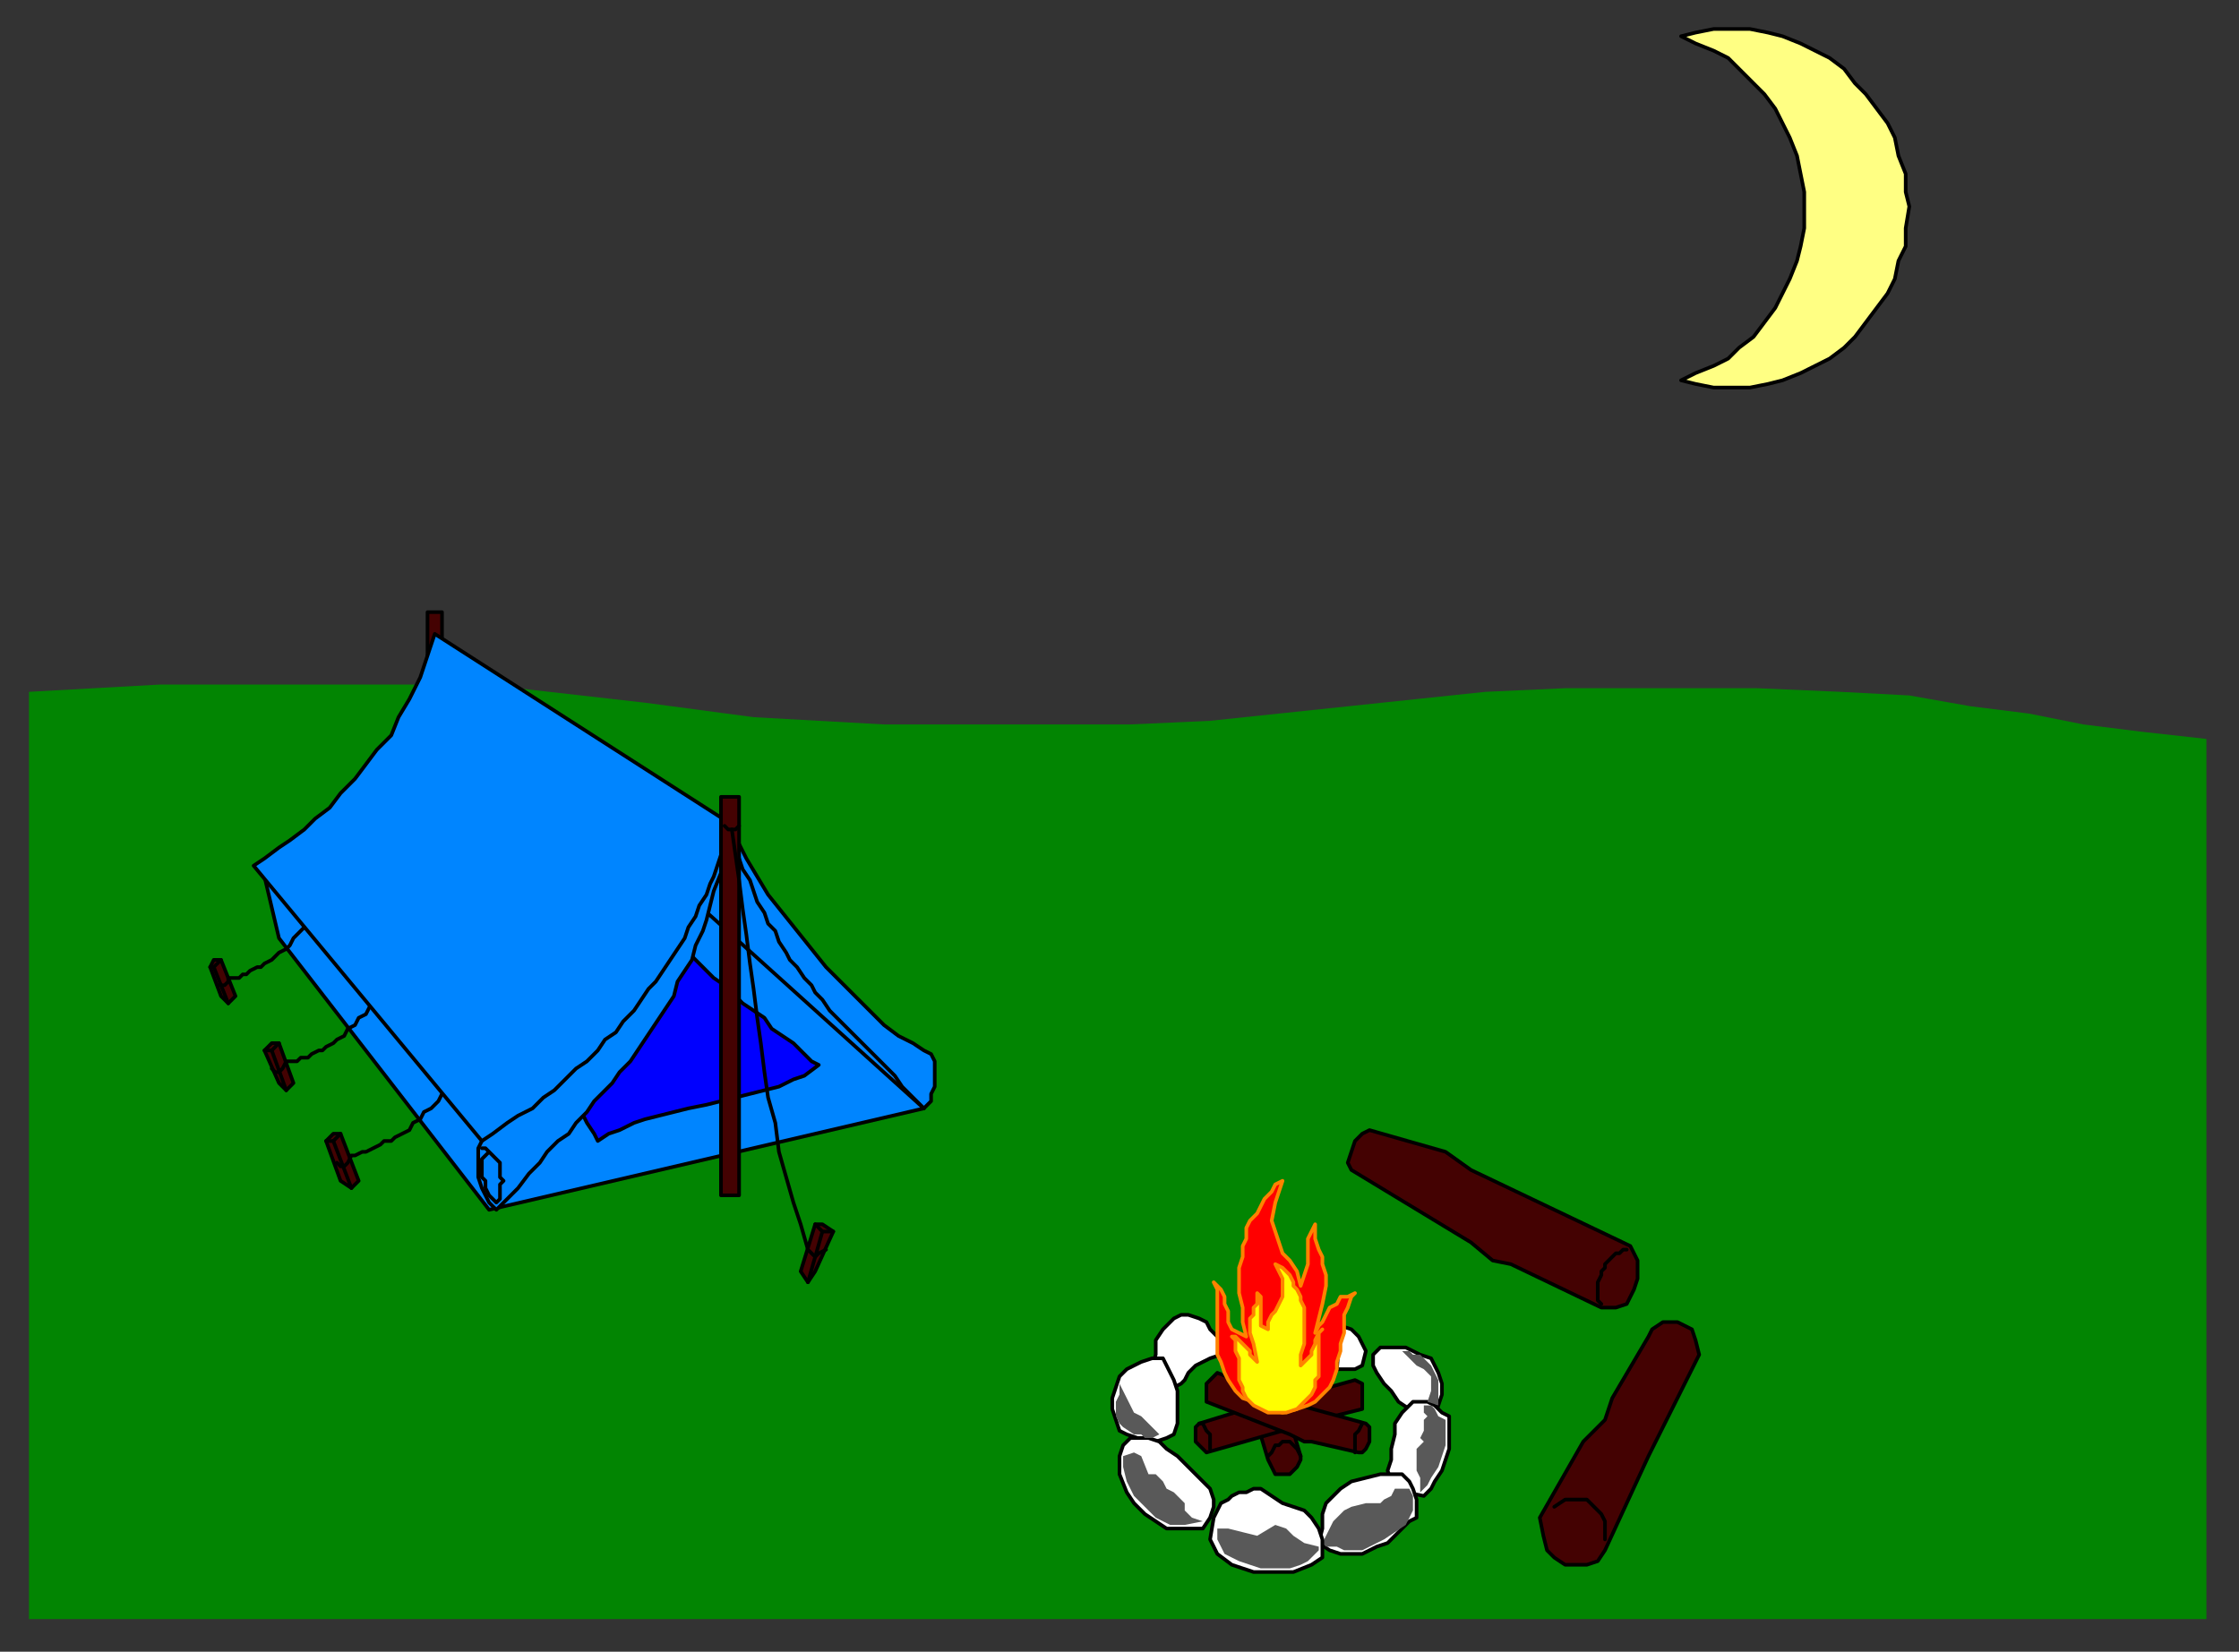<?xml version="1.0" encoding="UTF-8" standalone="no"?>
<svg
   xmlns:dc="http://purl.org/dc/elements/1.1/"
   xmlns:cc="http://creativecommons.org/ns#"
   xmlns:rdf="http://www.w3.org/1999/02/22-rdf-syntax-ns#"
   xmlns:svg="http://www.w3.org/2000/svg"
   xmlns="http://www.w3.org/2000/svg"
   xmlns:sodipodi="http://sodipodi.sourceforge.net/DTD/sodipodi-0.dtd"
   xmlns:inkscape="http://www.inkscape.org/namespaces/inkscape"
   version="1.0"
   width="163.512mm"
   height="120.65mm"
   id="svg113"
   sodipodi:docname="BCKLC041.WMF">
  <rect width="100%" height="100%" fill="#333333" stroke="none"/>
  <sodipodi:namedview
     pagecolor="#ffffff"
     bordercolor="#666666"
     borderopacity="1"
     objecttolerance="10"
     gridtolerance="10"
     guidetolerance="10"
     inkscape:pageopacity="0"
     inkscape:pageshadow="2"
     inkscape:window-width="640"
     inkscape:window-height="480"
     id="namedview115" />
  <defs
     id="defs3">
    <pattern
       id="WMFhbasepattern"
       patternUnits="userSpaceOnUse"
       width="6"
       height="6"
       x="0"
       y="0" />
  </defs>
  <path
     style="fill:#028502;fill-rule:evenodd;fill-opacity:1;stroke:none;"
     d="  M 8,191   L 26,190   L 44,189   L 62,189   L 80,189   L 98,189   L 116,189   L 134,189   L 178,194   L 193,196   L 208,198   L 226,199   L 244,200   L 265,200   L 287,200   L 312,200   L 334,199   L 353,197   L 372,195   L 391,193   L 410,191   L 432,190   L 457,190   L 485,190   L 508,191   L 527,192   L 544,195   L 560,197   L 575,200   L 591,202   L 609,204   L 609,447   L 8,447   L 8,191  z "
     id="path5" />
  <path
     style="fill:#ffff83;fill-rule:evenodd;fill-opacity:1;stroke:#000000;stroke-width:1px;stroke-linecap:round;stroke-linejoin:round;stroke-miterlimit:4;stroke-dasharray:none;stroke-opacity:1;"
     d="  M 464,105   L 468,103   L 473,101   L 477,99   L 480,96   L 484,93   L 487,89   L 490,85   L 492,81   L 494,77   L 496,72   L 497,68   L 498,63   L 498,57   L 498,53   L 497,48   L 496,43   L 494,38   L 492,34   L 490,30   L 487,26   L 484,23   L 480,19   L 477,16   L 473,14   L 468,12   L 464,10   L 468,9   L 473,8   L 478,8   L 483,8   L 488,9   L 492,10   L 497,12   L 501,14   L 505,16   L 509,19   L 512,23   L 515,26   L 518,30   L 521,34   L 523,38   L 524,43   L 526,48   L 526,53   L 527,57   L 526,63   L 526,68   L 524,72   L 523,77   L 521,81   L 518,85   L 515,89   L 512,93   L 509,96   L 505,99   L 501,101   L 497,103   L 492,105   L 488,106   L 483,107   L 478,107   L 473,107   L 468,106   L 464,105  z "
     id="path7" />
  <path
     style="fill:#440202;fill-rule:evenodd;fill-opacity:1;stroke:#000000;stroke-width:1px;stroke-linecap:round;stroke-linejoin:round;stroke-miterlimit:4;stroke-dasharray:none;stroke-opacity:1;"
     d="  M 122,169   L 118,169   L 118,184   L 122,184   L 122,169  z "
     id="path9" />
  <path
     style="fill:#0085ff;fill-rule:evenodd;fill-opacity:1;stroke:#000000;stroke-width:1px;stroke-linecap:round;stroke-linejoin:round;stroke-miterlimit:4;stroke-dasharray:none;stroke-opacity:1;"
     d="  M 202,227   L 203,231   L 206,237   L 209,242   L 212,247   L 216,252   L 220,257   L 224,262   L 228,267   L 232,271   L 236,275   L 240,279   L 244,283   L 248,286   L 252,288   L 255,290   L 257,291   L 258,293   L 258,296   L 258,298   L 258,300   L 257,302   L 257,304   L 256,305   L 255,306   L 135,334   L 77,259   L 73,242   L 202,227  z "
     id="path11" />
  <path
     style="fill:none;stroke:#000000;stroke-width:1px;stroke-linecap:round;stroke-linejoin:round;stroke-miterlimit:4;stroke-dasharray:none;stroke-opacity:1;"
     d="  M 255,306   L 193,250  "
     id="path13" />
  <path
     style="fill:#0000ff;fill-rule:evenodd;fill-opacity:1;stroke:#000000;stroke-width:1px;stroke-linecap:round;stroke-linejoin:round;stroke-miterlimit:4;stroke-dasharray:none;stroke-opacity:1;"
     d="  M 150,297   L 152,300   L 154,302   L 156,304   L 159,306   L 161,308   L 162,310   L 164,313   L 165,315   L 168,313   L 171,312   L 175,310   L 178,309   L 182,308   L 186,307   L 190,306   L 195,305   L 199,304   L 203,303   L 207,302   L 211,301   L 215,300   L 219,298   L 222,297   L 226,294   L 224,293   L 221,290   L 219,288   L 216,286   L 213,284   L 211,281   L 208,279   L 205,277   L 202,274   L 200,272   L 197,270   L 195,268   L 192,265   L 190,263   L 188,260   L 186,257   L 150,297  z "
     id="path15" />
  <path
     style="fill:#0085ff;fill-rule:evenodd;fill-opacity:1;stroke:#000000;stroke-width:1px;stroke-linecap:round;stroke-linejoin:round;stroke-miterlimit:4;stroke-dasharray:none;stroke-opacity:1;"
     d="  M 201,227   L 201,232   L 200,237   L 199,241   L 197,246   L 196,250   L 195,254   L 194,257   L 192,261   L 191,265   L 189,268   L 187,271   L 186,275   L 184,278   L 182,281   L 180,284   L 178,287   L 176,290   L 174,293   L 171,296   L 169,299   L 167,301   L 164,304   L 162,307   L 159,310   L 157,313   L 154,315   L 151,318   L 149,321   L 146,324   L 143,328   L 140,331   L 137,334   L 135,332   L 134,330   L 133,328   L 132,325   L 132,322   L 132,320   L 132,317   L 133,315   L 201,227  z "
     id="path17" />
  <path
     style="fill:none;stroke:#000000;stroke-width:1px;stroke-linecap:round;stroke-linejoin:round;stroke-miterlimit:4;stroke-dasharray:none;stroke-opacity:1;"
     d="  M 133,317   L 134,317   L 135,318   L 136,319   L 137,320   L 138,321   L 138,322   L 138,324   L 138,325   L 139,326   L 138,327   L 138,328   L 138,329   L 138,330   L 138,331   L 137,332   L 136,331   L 135,330   L 134,328   L 134,326   L 133,325   L 133,323   L 133,321   L 133,320   L 135,318  "
     id="path19" />
  <path
     style="fill:none;stroke:#000000;stroke-width:1px;stroke-linecap:round;stroke-linejoin:round;stroke-miterlimit:4;stroke-dasharray:none;stroke-opacity:1;"
     d="  M 202,227   L 202,230   L 203,234   L 204,237   L 205,240   L 207,243   L 208,246   L 209,249   L 211,252   L 212,255   L 214,257   L 215,260   L 217,263   L 218,265   L 220,267   L 222,270   L 224,272   L 225,274   L 227,276   L 229,279   L 231,281   L 233,283   L 235,285   L 237,287   L 239,289   L 241,291   L 243,293   L 245,295   L 247,297   L 249,300   L 251,302   L 253,304   L 255,306  "
     id="path21" />
  <path
     style="fill:#0085ff;fill-rule:evenodd;fill-opacity:1;stroke:#000000;stroke-width:1px;stroke-linecap:round;stroke-linejoin:round;stroke-miterlimit:4;stroke-dasharray:none;stroke-opacity:1;"
     d="  M 133,315   L 136,313   L 140,310   L 143,308   L 147,306   L 150,303   L 153,301   L 156,298   L 159,295   L 162,293   L 165,290   L 167,287   L 170,285   L 172,282   L 175,279   L 177,276   L 179,273   L 181,271   L 183,268   L 185,265   L 187,262   L 189,259   L 190,256   L 192,253   L 193,250   L 195,247   L 196,244   L 197,242   L 198,239   L 199,236   L 200,233   L 201,230   L 201,227   L 120,175   L 118,181   L 116,187   L 113,193   L 110,198   L 108,203   L 104,207   L 101,211   L 98,215   L 94,219   L 91,223   L 87,226   L 84,229   L 80,232   L 77,234   L 73,237   L 70,239   L 133,315  z "
     id="path23" />
  <path
     style="fill:#440202;fill-rule:evenodd;fill-opacity:1;stroke:#000000;stroke-width:1px;stroke-linecap:round;stroke-linejoin:round;stroke-miterlimit:4;stroke-dasharray:none;stroke-opacity:1;"
     d="  M 204,220   L 199,220   L 199,330   L 204,330   L 204,220  z "
     id="path25" />
  <path
     style="fill:#440202;fill-rule:evenodd;fill-opacity:1;stroke:#000000;stroke-width:1px;stroke-linecap:round;stroke-linejoin:round;stroke-miterlimit:4;stroke-dasharray:none;stroke-opacity:1;"
     d="  M 225,351   L 223,354   L 221,351   L 225,338   L 227,338   L 230,340   L 225,351  z "
     id="path27" />
  <path
     style="fill:none;stroke:#000000;stroke-width:1px;stroke-linecap:round;stroke-linejoin:round;stroke-miterlimit:4;stroke-dasharray:none;stroke-opacity:1;"
     d="  M 225,338   L 227,340   L 230,340  "
     id="path29" />
  <path
     style="fill:none;stroke:#000000;stroke-width:1px;stroke-linecap:round;stroke-linejoin:round;stroke-miterlimit:4;stroke-dasharray:none;stroke-opacity:1;"
     d="  M 227,340   L 223,354  "
     id="path31" />
  <path
     style="fill:none;stroke:#000000;stroke-width:1px;stroke-linecap:round;stroke-linejoin:round;stroke-miterlimit:4;stroke-dasharray:none;stroke-opacity:1;"
     d="  M 202,229   L 203,236   L 204,243   L 205,251   L 206,258   L 207,266   L 208,273   L 209,281   L 210,288   L 211,296   L 212,303   L 214,310   L 215,318   L 217,325   L 219,332   L 221,338   L 223,345   L 224,346   L 225,347   L 226,346   L 228,345  "
     id="path33" />
  <path
     style="fill:none;stroke:#000000;stroke-width:1px;stroke-linecap:round;stroke-linejoin:round;stroke-miterlimit:4;stroke-dasharray:none;stroke-opacity:1;"
     d="  M 204,228   L 203,229   L 202,229   L 201,229   L 200,228  "
     id="path35" />
  <path
     style="fill:#440202;fill-rule:evenodd;fill-opacity:1;stroke:#000000;stroke-width:1px;stroke-linecap:round;stroke-linejoin:round;stroke-miterlimit:4;stroke-dasharray:none;stroke-opacity:1;"
     d="  M 94,326   L 97,328   L 99,326   L 94,313   L 92,313   L 90,315   L 94,326  z "
     id="path37" />
  <path
     style="fill:none;stroke:#000000;stroke-width:1px;stroke-linecap:round;stroke-linejoin:round;stroke-miterlimit:4;stroke-dasharray:none;stroke-opacity:1;"
     d="  M 94,313   L 92,315   L 90,315  "
     id="path39" />
  <path
     style="fill:none;stroke:#000000;stroke-width:1px;stroke-linecap:round;stroke-linejoin:round;stroke-miterlimit:4;stroke-dasharray:none;stroke-opacity:1;"
     d="  M 92,315   L 97,328  "
     id="path41" />
  <path
     style="fill:none;stroke:#000000;stroke-width:1px;stroke-linecap:round;stroke-linejoin:round;stroke-miterlimit:4;stroke-dasharray:none;stroke-opacity:1;"
     d="  M 93,321   L 94,322   L 95,322   L 96,321   L 97,319   L 98,319   L 100,318   L 101,318   L 103,317   L 105,316   L 106,315   L 108,315   L 109,314   L 111,313   L 113,312   L 114,310   L 116,309   L 117,307   L 119,306   L 121,304   L 122,302  "
     id="path43" />
  <path
     style="fill:#440202;fill-rule:evenodd;fill-opacity:1;stroke:#000000;stroke-width:1px;stroke-linecap:round;stroke-linejoin:round;stroke-miterlimit:4;stroke-dasharray:none;stroke-opacity:1;"
     d="  M 77,299   L 79,301   L 81,299   L 77,288   L 75,288   L 73,290   L 77,299  z "
     id="path45" />
  <path
     style="fill:none;stroke:#000000;stroke-width:1px;stroke-linecap:round;stroke-linejoin:round;stroke-miterlimit:4;stroke-dasharray:none;stroke-opacity:1;"
     d="  M 77,288   L 75,290   L 73,290  "
     id="path47" />
  <path
     style="fill:none;stroke:#000000;stroke-width:1px;stroke-linecap:round;stroke-linejoin:round;stroke-miterlimit:4;stroke-dasharray:none;stroke-opacity:1;"
     d="  M 75,290   L 79,301  "
     id="path49" />
  <path
     style="fill:none;stroke:#000000;stroke-width:1px;stroke-linecap:round;stroke-linejoin:round;stroke-miterlimit:4;stroke-dasharray:none;stroke-opacity:1;"
     d="  M 75,295   L 76,296   L 77,296   L 78,295   L 79,293   L 80,293   L 82,293   L 83,292   L 85,292   L 86,291   L 88,290   L 89,290   L 90,289   L 92,288   L 93,287   L 95,286   L 96,284   L 98,283   L 99,281   L 101,280   L 102,278  "
     id="path51" />
  <path
     style="fill:#440202;fill-rule:evenodd;fill-opacity:1;stroke:#000000;stroke-width:1px;stroke-linecap:round;stroke-linejoin:round;stroke-miterlimit:4;stroke-dasharray:none;stroke-opacity:1;"
     d="  M 61,275   L 63,277   L 65,275   L 61,265   L 59,265   L 58,267   L 61,275  z "
     id="path53" />
  <path
     style="fill:none;stroke:#000000;stroke-width:1px;stroke-linecap:round;stroke-linejoin:round;stroke-miterlimit:4;stroke-dasharray:none;stroke-opacity:1;"
     d="  M 61,265   L 59,267   L 58,267  "
     id="path55" />
  <path
     style="fill:none;stroke:#000000;stroke-width:1px;stroke-linecap:round;stroke-linejoin:round;stroke-miterlimit:4;stroke-dasharray:none;stroke-opacity:1;"
     d="  M 59,267   L 63,277  "
     id="path57" />
  <path
     style="fill:none;stroke:#000000;stroke-width:1px;stroke-linecap:round;stroke-linejoin:round;stroke-miterlimit:4;stroke-dasharray:none;stroke-opacity:1;"
     d="  M 60,272   L 61,272   L 62,272   L 63,271   L 63,270   L 64,270   L 66,270   L 67,269   L 68,269   L 69,268   L 71,267   L 72,267   L 73,266   L 75,265   L 76,264   L 77,263   L 79,262   L 80,261   L 81,259   L 82,258   L 84,256  "
     id="path59" />
  <path
     style="fill:#ffffff;fill-rule:evenodd;fill-opacity:1;stroke:#000000;stroke-width:1px;stroke-linecap:round;stroke-linejoin:round;stroke-miterlimit:4;stroke-dasharray:none;stroke-opacity:1;"
     d="  M 324,383   L 326,382   L 327,381   L 328,379   L 329,378   L 330,377   L 332,376   L 334,375   L 337,374   L 337,371   L 336,369   L 334,367   L 333,365   L 331,364   L 328,363   L 326,363   L 324,364   L 321,367   L 319,370   L 319,374   L 318,377   L 319,379   L 320,381   L 321,382   L 324,383  z "
     id="path61" />
  <path
     style="fill:#ffffff;fill-rule:evenodd;fill-opacity:1;stroke:#000000;stroke-width:1px;stroke-linecap:round;stroke-linejoin:round;stroke-miterlimit:4;stroke-dasharray:none;stroke-opacity:1;"
     d="  M 377,373   L 376,371   L 375,369   L 373,367   L 370,366   L 369,378   L 371,378   L 373,378   L 374,378   L 376,377   L 377,373  z "
     id="path63" />
  <path
     style="fill:#440202;fill-rule:evenodd;fill-opacity:1;stroke:#000000;stroke-width:1px;stroke-linecap:round;stroke-linejoin:round;stroke-miterlimit:4;stroke-dasharray:none;stroke-opacity:1;"
     d="  M 347,393   L 350,403   L 351,405   L 352,407   L 353,407   L 355,407   L 356,407   L 357,406   L 358,405   L 359,403   L 359,402   L 356,392   L 347,393  z "
     id="path65" />
  <path
     style="fill:none;stroke:#000000;stroke-width:1px;stroke-linecap:round;stroke-linejoin:round;stroke-miterlimit:4;stroke-dasharray:none;stroke-opacity:1;"
     d="  M 359,402   L 358,400   L 357,399   L 356,398   L 354,398   L 353,399   L 352,399   L 351,401   L 350,402  "
     id="path67" />
  <path
     style="fill:#440202;fill-rule:evenodd;fill-opacity:1;stroke:#000000;stroke-width:1px;stroke-linecap:round;stroke-linejoin:round;stroke-miterlimit:4;stroke-dasharray:none;stroke-opacity:1;"
     d="  M 376,389   L 372,390   L 368,391   L 333,401   L 332,400   L 331,399   L 330,398   L 330,397   L 330,395   L 330,394   L 331,393   L 344,389   L 346,388   L 349,388   L 374,381   L 376,382   L 376,384   L 376,385   L 376,386   L 376,388   L 376,389  z "
     id="path69" />
  <path
     style="fill:#440202;fill-rule:evenodd;fill-opacity:1;stroke:#000000;stroke-width:1px;stroke-linecap:round;stroke-linejoin:round;stroke-miterlimit:4;stroke-dasharray:none;stroke-opacity:1;"
     d="  M 336,379   L 351,385   L 355,387   L 377,393   L 378,394   L 378,396   L 378,397   L 378,398   L 377,400   L 376,401   L 375,401   L 362,398   L 360,398   L 356,396   L 333,387   L 333,386   L 333,384   L 333,383   L 333,382   L 334,381   L 335,380   L 336,379  z "
     id="path71" />
  <path
     style="fill:none;stroke:#000000;stroke-width:1px;stroke-linecap:round;stroke-linejoin:round;stroke-miterlimit:4;stroke-dasharray:none;stroke-opacity:1;"
     d="  M 331,393   L 332,393   L 333,395   L 334,396   L 334,397   L 334,398   L 334,399   L 334,400  "
     id="path73" />
  <path
     style="fill:none;stroke:#000000;stroke-width:1px;stroke-linecap:round;stroke-linejoin:round;stroke-miterlimit:4;stroke-dasharray:none;stroke-opacity:1;"
     d="  M 374,401   L 374,400   L 374,399   L 374,398   L 374,397   L 374,396   L 375,395   L 376,393  "
     id="path75" />
  <path
     style="fill:#ff0000;fill-rule:evenodd;fill-opacity:1;stroke:#ff8300;stroke-width:1px;stroke-linecap:round;stroke-linejoin:round;stroke-miterlimit:4;stroke-dasharray:none;stroke-opacity:1;"
     d="  M 354,390   L 358,389   L 361,388   L 363,387   L 365,385   L 367,383   L 368,381   L 369,378   L 369,376   L 370,373   L 370,371   L 371,368   L 371,366   L 371,363   L 372,361   L 373,358   L 374,357   L 372,358   L 370,358   L 369,360   L 367,361   L 366,363   L 365,365   L 364,366   L 363,368   L 365,360   L 366,355   L 366,352   L 365,349   L 365,347   L 364,345   L 363,342   L 363,338   L 362,340   L 361,342   L 361,344   L 361,345   L 361,347   L 361,349   L 360,352   L 359,355   L 358,351   L 356,348   L 354,346   L 353,343   L 352,340   L 351,337   L 352,332   L 354,326   L 352,327   L 351,329   L 349,331   L 348,333   L 347,335   L 345,337   L 344,339   L 344,342   L 343,344   L 343,347   L 342,350   L 342,354   L 342,357   L 343,361   L 343,365   L 344,369   L 342,368   L 340,367   L 339,365   L 339,362   L 338,360   L 338,358   L 337,356   L 335,354   L 336,356   L 336,358   L 336,360   L 336,363   L 336,365   L 336,368   L 336,371   L 336,374   L 337,376   L 338,379   L 339,381   L 341,384   L 343,386   L 346,387   L 350,389   L 354,390  z "
     id="path77" />
  <path
     style="fill:#ffff00;fill-rule:evenodd;fill-opacity:1;stroke:#ff8300;stroke-width:1px;stroke-linecap:round;stroke-linejoin:round;stroke-miterlimit:4;stroke-dasharray:none;stroke-opacity:1;"
     d="  M 352,390   L 350,390   L 348,389   L 346,388   L 345,387   L 344,386   L 343,384   L 343,383   L 342,381   L 342,379   L 342,378   L 342,376   L 342,375   L 341,373   L 341,372   L 341,370   L 340,369   L 341,369   L 342,370   L 343,371   L 344,372   L 345,373   L 345,374   L 346,375   L 347,376   L 346,371   L 345,368   L 345,366   L 345,364   L 346,363   L 346,361   L 347,360   L 347,357   L 348,358   L 348,359   L 348,360   L 348,361   L 348,362   L 348,364   L 348,366   L 350,367   L 350,365   L 351,363   L 352,362   L 353,360   L 354,358   L 354,356   L 354,353   L 352,349   L 354,350   L 355,351   L 356,352   L 357,354   L 357,355   L 358,356   L 359,358   L 359,359   L 360,361   L 360,363   L 360,365   L 360,367   L 360,369   L 360,371   L 359,374   L 359,377   L 360,376   L 361,375   L 362,374   L 362,373   L 363,371   L 363,370   L 364,368   L 365,367   L 364,368   L 364,370   L 364,371   L 364,373   L 364,374   L 364,376   L 364,378   L 364,380   L 363,381   L 363,383   L 362,385   L 361,386   L 359,388   L 358,389   L 355,390   L 352,390  z "
     id="path79" />
  <path
     style="fill:#ffffff;fill-rule:evenodd;fill-opacity:1;stroke:#000000;stroke-width:1px;stroke-linecap:round;stroke-linejoin:round;stroke-miterlimit:4;stroke-dasharray:none;stroke-opacity:1;"
     d="  M 321,375   L 318,375   L 315,376   L 313,377   L 311,378   L 309,380   L 308,383   L 307,386   L 307,389   L 308,392   L 309,395   L 311,396   L 314,397   L 317,398   L 319,398   L 322,397   L 324,396   L 325,393   L 325,390   L 325,387   L 325,384   L 324,381   L 323,379   L 322,377   L 321,375  z "
     id="path81" />
  <path
     style="fill:#ffffff;fill-rule:evenodd;fill-opacity:1;stroke:#000000;stroke-width:1px;stroke-linecap:round;stroke-linejoin:round;stroke-miterlimit:4;stroke-dasharray:none;stroke-opacity:1;"
     d="  M 309,407   L 311,412   L 313,415   L 316,418   L 319,420   L 322,422   L 325,422   L 328,422   L 332,422   L 334,419   L 335,416   L 335,414   L 334,411   L 332,409   L 330,407   L 328,405   L 325,402   L 322,400   L 320,398   L 317,397   L 314,397   L 312,397   L 310,399   L 309,402   L 309,407  z "
     id="path83" />
  <path
     style="fill:#ffffff;fill-rule:evenodd;fill-opacity:1;stroke:#000000;stroke-width:1px;stroke-linecap:round;stroke-linejoin:round;stroke-miterlimit:4;stroke-dasharray:none;stroke-opacity:1;"
     d="  M 396,391   L 397,388   L 398,385   L 398,382   L 397,379   L 396,377   L 395,375   L 392,374   L 390,373   L 388,372   L 385,372   L 383,372   L 381,372   L 380,373   L 379,374   L 379,376   L 379,377   L 380,379   L 382,382   L 384,384   L 386,387   L 389,389   L 391,390   L 394,391   L 396,391  z "
     id="path85" />
  <path
     style="fill:#ffffff;fill-rule:evenodd;fill-opacity:1;stroke:#000000;stroke-width:1px;stroke-linecap:round;stroke-linejoin:round;stroke-miterlimit:4;stroke-dasharray:none;stroke-opacity:1;"
     d="  M 393,413   L 395,411   L 396,409   L 398,406   L 399,403   L 400,400   L 400,397   L 400,394   L 400,391   L 398,390   L 396,388   L 394,387   L 392,387   L 390,387   L 389,388   L 387,390   L 385,393   L 385,396   L 384,400   L 384,403   L 383,406   L 384,409   L 385,411   L 388,412   L 393,413  z "
     id="path87" />
  <path
     style="fill:#ffffff;fill-rule:evenodd;fill-opacity:1;stroke:#000000;stroke-width:1px;stroke-linecap:round;stroke-linejoin:round;stroke-miterlimit:4;stroke-dasharray:none;stroke-opacity:1;"
     d="  M 364,426   L 365,422   L 365,418   L 366,415   L 368,413   L 370,411   L 373,409   L 377,408   L 381,407   L 385,407   L 387,407   L 389,409   L 390,411   L 391,414   L 391,416   L 391,419   L 389,420   L 386,423   L 383,426   L 380,427   L 376,429   L 373,429   L 370,429   L 367,428   L 364,426  z "
     id="path89" />
  <path
     style="fill:#595959;fill-rule:evenodd;fill-opacity:1;stroke:none;"
     d="  M 309,382   L 310,384   L 311,386   L 312,388   L 313,390   L 315,391   L 316,392   L 318,394   L 320,396   L 318,397   L 317,397   L 316,397   L 315,396   L 314,396   L 313,396   L 310,394   L 309,393   L 308,391   L 308,389   L 308,387   L 309,385   L 309,383   L 309,382  z "
     id="path91" />
  <path
     style="fill:#595959;fill-rule:evenodd;fill-opacity:1;stroke:none;"
     d="  M 310,402   L 310,405   L 311,409   L 313,413   L 316,416   L 319,419   L 323,421   L 327,421   L 332,420   L 329,419   L 327,417   L 327,415   L 325,413   L 324,412   L 322,411   L 321,409   L 319,407   L 317,407   L 315,402   L 315,402   L 313,401   L 310,402  z "
     id="path93" />
  <path
     style="fill:#595959;fill-rule:evenodd;fill-opacity:1;stroke:none;"
     d="  M 365,426   L 366,427   L 368,427   L 369,427   L 371,428   L 373,428   L 375,428   L 376,428   L 378,427   L 382,425   L 385,423   L 388,421   L 389,419   L 390,417   L 390,415   L 390,413   L 389,411   L 388,411   L 386,411   L 385,411   L 384,413   L 382,414   L 381,415   L 377,415   L 373,416   L 371,417   L 369,419   L 368,420   L 367,422   L 366,424   L 365,426  z "
     id="path95" />
  <path
     style="fill:#595959;fill-rule:evenodd;fill-opacity:1;stroke:none;"
     d="  M 392,412   L 394,410   L 395,408   L 397,405   L 398,402   L 399,399   L 399,396   L 399,394   L 399,392   L 397,391   L 396,389   L 395,388   L 393,388   L 393,390   L 394,391   L 393,392   L 393,393   L 393,394   L 393,395   L 392,397   L 393,398   L 391,400   L 391,401   L 391,403   L 391,404   L 391,406   L 392,408   L 392,409   L 392,412  z "
     id="path97" />
  <path
     style="fill:#595959;fill-rule:evenodd;fill-opacity:1;stroke:none;"
     d="  M 396,379   L 395,377   L 394,376   L 393,375   L 392,374   L 390,374   L 389,373   L 387,373   L 386,372   L 389,375   L 391,377   L 393,378   L 394,379   L 395,380   L 395,382   L 395,384   L 394,387   L 397,388   L 397,387   L 397,386   L 397,385   L 397,384   L 397,383   L 397,382   L 397,381   L 396,379  z "
     id="path99" />
  <path
     style="fill:#ffffff;fill-rule:evenodd;fill-opacity:1;stroke:#000000;stroke-width:1px;stroke-linecap:round;stroke-linejoin:round;stroke-miterlimit:4;stroke-dasharray:none;stroke-opacity:1;"
     d="  M 335,419   L 334,425   L 336,429   L 340,432   L 346,434   L 352,434   L 357,434   L 362,432   L 365,430   L 365,425   L 364,422   L 362,419   L 360,417   L 357,416   L 354,415   L 351,413   L 348,411   L 346,411   L 344,412   L 342,412   L 340,413   L 339,414   L 337,415   L 336,417   L 335,419  z "
     id="path101" />
  <path
     style="fill:#595959;fill-rule:evenodd;fill-opacity:1;stroke:none;"
     d="  M 336,422   L 339,422   L 343,423   L 347,424   L 352,421   L 355,422   L 357,424   L 360,426   L 364,427   L 364,428   L 363,429   L 362,430   L 361,431   L 359,432   L 356,433   L 353,433   L 351,433   L 348,433   L 345,432   L 342,431   L 340,430   L 338,429   L 337,427   L 336,425   L 336,422  z "
     id="path103" />
  <path
     style="fill:#440202;fill-rule:evenodd;fill-opacity:1;stroke:#000000;stroke-width:1px;stroke-linecap:round;stroke-linejoin:round;stroke-miterlimit:4;stroke-dasharray:none;stroke-opacity:1;"
     d="  M 399,318   L 406,323   L 450,344   L 451,346   L 452,348   L 452,351   L 452,353   L 451,356   L 449,360   L 446,361   L 442,361   L 417,349   L 412,348   L 406,343   L 373,323   L 372,321   L 373,318   L 374,315   L 376,313   L 378,312   L 399,318  z "
     id="path105" />
  <path
     style="fill:none;stroke:#000000;stroke-width:1px;stroke-linecap:round;stroke-linejoin:round;stroke-miterlimit:4;stroke-dasharray:none;stroke-opacity:1;"
     d="  M 442,360   L 441,359   L 441,358   L 441,357   L 441,356   L 441,355   L 441,354   L 442,352   L 442,351   L 443,350   L 443,349   L 444,348   L 445,347   L 446,346   L 447,346   L 448,345   L 449,345  "
     id="path107" />
  <path
     style="fill:#440202;fill-rule:evenodd;fill-opacity:1;stroke:#000000;stroke-width:1px;stroke-linecap:round;stroke-linejoin:round;stroke-miterlimit:4;stroke-dasharray:none;stroke-opacity:1;"
     d="  M 425,419   L 437,398   L 443,392   L 445,386   L 455,369   L 456,367   L 459,365   L 461,365   L 463,365   L 465,366   L 467,367   L 468,370   L 469,374   L 455,402   L 443,428   L 441,431   L 438,432   L 435,432   L 432,432   L 429,430   L 427,428   L 426,424   L 425,419  z "
     id="path109" />
  <path
     style="fill:none;stroke:#000000;stroke-width:1px;stroke-linecap:round;stroke-linejoin:round;stroke-miterlimit:4;stroke-dasharray:none;stroke-opacity:1;"
     d="  M 429,416   L 432,414   L 435,414   L 438,414   L 440,416   L 442,418   L 443,420   L 443,423   L 443,425  "
     id="path111" />
</svg>
